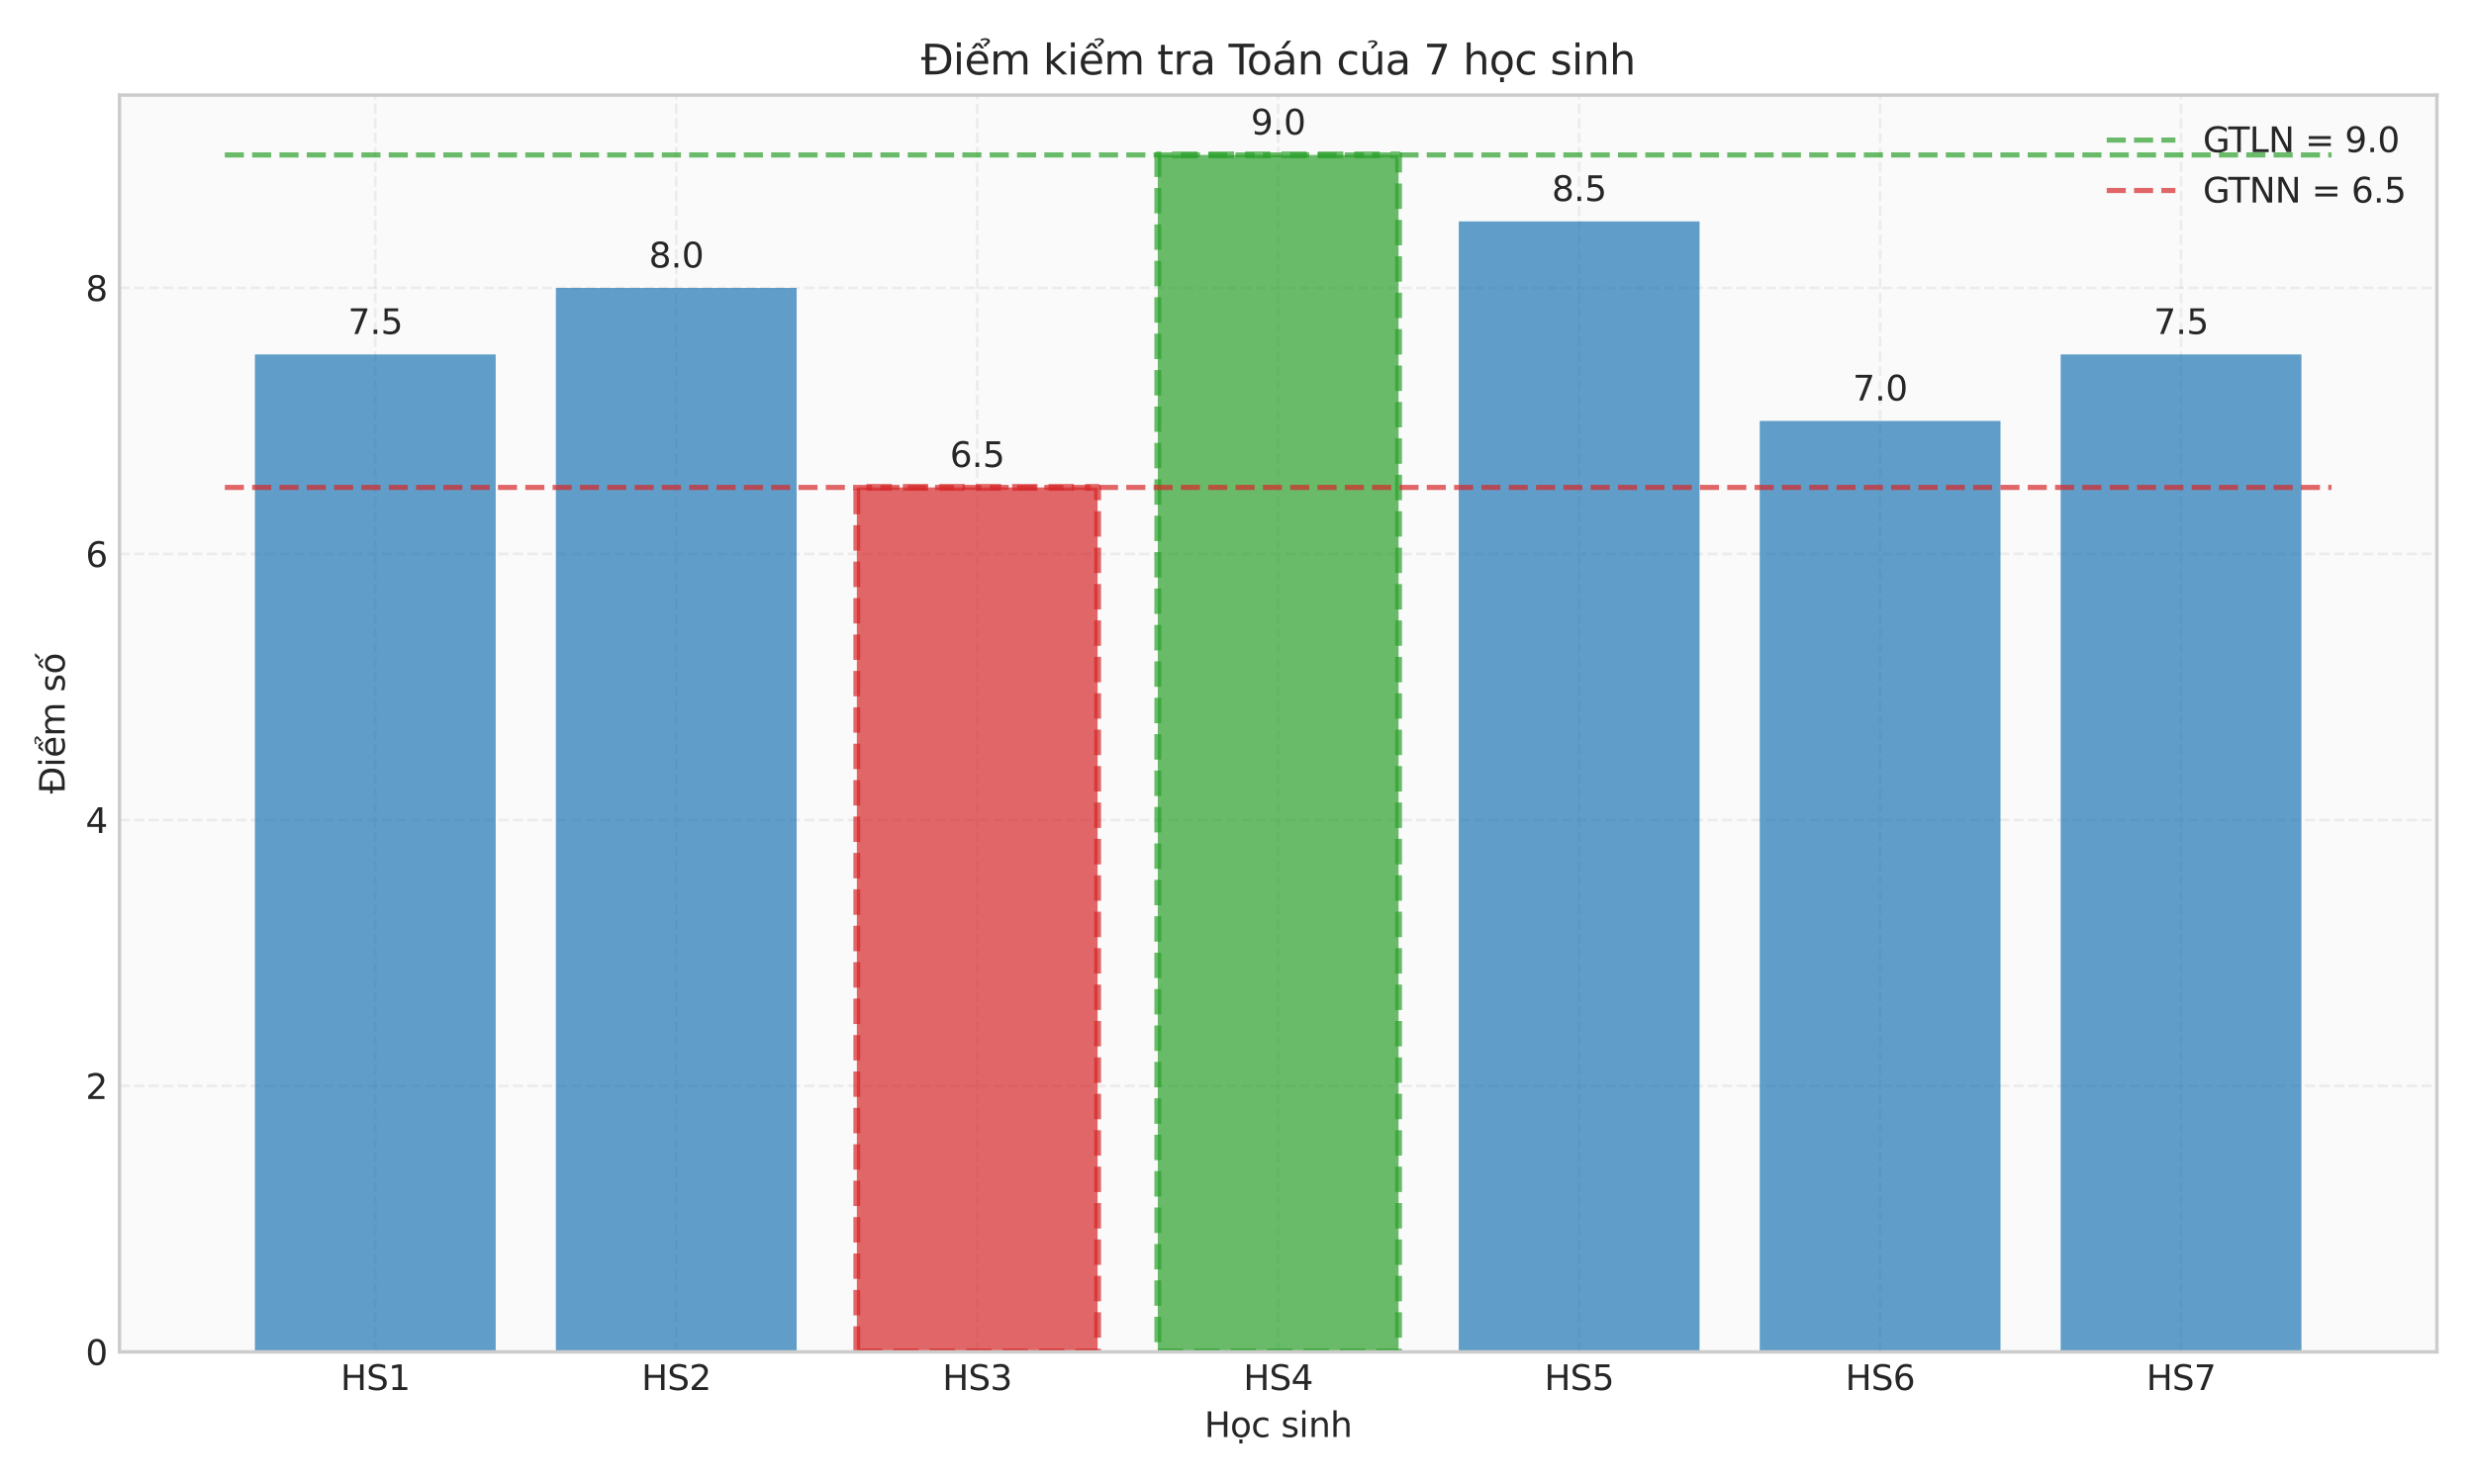 <?xml version="1.0" encoding="utf-8" standalone="no"?>
<!DOCTYPE svg PUBLIC "-//W3C//DTD SVG 1.1//EN"
  "http://www.w3.org/Graphics/SVG/1.1/DTD/svg11.dtd">
<svg xmlns:xlink="http://www.w3.org/1999/xlink" width="720pt" height="432pt" viewBox="0 0 720 432" xmlns="http://www.w3.org/2000/svg" version="1.1">
 <defs>
  <style type="text/css">*{stroke-linejoin: round; stroke-linecap: butt}</style>
 </defs>
 <g id="figure_1">
  <g id="patch_1">
   <path d="M 0 432 
L 720 432 
L 720 0 
L 0 0 
z
" style="fill: #ffffff"/>
  </g>
  <g id="axes_1">
   <g id="patch_2">
    <path d="M 34.77 393.54 
L 709.2 393.54 
L 709.2 27.679 
L 34.77 27.679 
z
" style="fill: #fafafa"/>
   </g>
   <g id="matplotlib.axis_1">
    <g id="xtick_1">
     <g id="line2d_1">
      <path d="M 109.22 393.54 
L 109.22 27.679 
" clip-path="url(#p12fd805d91)" style="fill: none; stroke-dasharray: 2.96,1.28; stroke-dashoffset: 0; stroke: #cccccc; stroke-opacity: 0.3; stroke-width: 0.8"/>
     </g>
     <g id="line2d_2"/>
     <g id="text_1">
      <!-- HS1 -->
      <g style="fill: #262626" transform="translate(99.104 404.638) scale(0.1 -0.1)">
       <defs>
        <path id="DejaVuSans-48" d="M 628 4666 
L 1259 4666 
L 1259 2753 
L 3553 2753 
L 3553 4666 
L 4184 4666 
L 4184 0 
L 3553 0 
L 3553 2222 
L 1259 2222 
L 1259 0 
L 628 0 
L 628 4666 
z
" transform="scale(0.016)"/>
        <path id="DejaVuSans-53" d="M 3425 4513 
L 3425 3897 
Q 3066 4069 2747 4153 
Q 2428 4238 2131 4238 
Q 1616 4238 1336 4038 
Q 1056 3838 1056 3469 
Q 1056 3159 1242 3001 
Q 1428 2844 1947 2747 
L 2328 2669 
Q 3034 2534 3370 2195 
Q 3706 1856 3706 1288 
Q 3706 609 3251 259 
Q 2797 -91 1919 -91 
Q 1588 -91 1214 -16 
Q 841 59 441 206 
L 441 856 
Q 825 641 1194 531 
Q 1563 422 1919 422 
Q 2459 422 2753 634 
Q 3047 847 3047 1241 
Q 3047 1584 2836 1778 
Q 2625 1972 2144 2069 
L 1759 2144 
Q 1053 2284 737 2584 
Q 422 2884 422 3419 
Q 422 4038 858 4394 
Q 1294 4750 2059 4750 
Q 2388 4750 2728 4690 
Q 3069 4631 3425 4513 
z
" transform="scale(0.016)"/>
        <path id="DejaVuSans-31" d="M 794 531 
L 1825 531 
L 1825 4091 
L 703 3866 
L 703 4441 
L 1819 4666 
L 2450 4666 
L 2450 531 
L 3481 531 
L 3481 0 
L 794 0 
L 794 531 
z
" transform="scale(0.016)"/>
       </defs>
       <use xlink:href="#DejaVuSans-48"/>
       <use xlink:href="#DejaVuSans-53" transform="translate(75.195 0)"/>
       <use xlink:href="#DejaVuSans-31" transform="translate(138.672 0)"/>
      </g>
     </g>
    </g>
    <g id="xtick_2">
     <g id="line2d_3">
      <path d="M 196.808 393.54 
L 196.808 27.679 
" clip-path="url(#p12fd805d91)" style="fill: none; stroke-dasharray: 2.96,1.28; stroke-dashoffset: 0; stroke: #cccccc; stroke-opacity: 0.3; stroke-width: 0.8"/>
     </g>
     <g id="line2d_4"/>
     <g id="text_2">
      <!-- HS2 -->
      <g style="fill: #262626" transform="translate(186.693 404.638) scale(0.1 -0.1)">
       <defs>
        <path id="DejaVuSans-32" d="M 1228 531 
L 3431 531 
L 3431 0 
L 469 0 
L 469 531 
Q 828 903 1448 1529 
Q 2069 2156 2228 2338 
Q 2531 2678 2651 2914 
Q 2772 3150 2772 3378 
Q 2772 3750 2511 3984 
Q 2250 4219 1831 4219 
Q 1534 4219 1204 4116 
Q 875 4013 500 3803 
L 500 4441 
Q 881 4594 1212 4672 
Q 1544 4750 1819 4750 
Q 2544 4750 2975 4387 
Q 3406 4025 3406 3419 
Q 3406 3131 3298 2873 
Q 3191 2616 2906 2266 
Q 2828 2175 2409 1742 
Q 1991 1309 1228 531 
z
" transform="scale(0.016)"/>
       </defs>
       <use xlink:href="#DejaVuSans-48"/>
       <use xlink:href="#DejaVuSans-53" transform="translate(75.195 0)"/>
       <use xlink:href="#DejaVuSans-32" transform="translate(138.672 0)"/>
      </g>
     </g>
    </g>
    <g id="xtick_3">
     <g id="line2d_5">
      <path d="M 284.397 393.54 
L 284.397 27.679 
" clip-path="url(#p12fd805d91)" style="fill: none; stroke-dasharray: 2.96,1.28; stroke-dashoffset: 0; stroke: #cccccc; stroke-opacity: 0.3; stroke-width: 0.8"/>
     </g>
     <g id="line2d_6"/>
     <g id="text_3">
      <!-- HS3 -->
      <g style="fill: #262626" transform="translate(274.281 404.638) scale(0.1 -0.1)">
       <defs>
        <path id="DejaVuSans-33" d="M 2597 2516 
Q 3050 2419 3304 2112 
Q 3559 1806 3559 1356 
Q 3559 666 3084 287 
Q 2609 -91 1734 -91 
Q 1441 -91 1130 -33 
Q 819 25 488 141 
L 488 750 
Q 750 597 1062 519 
Q 1375 441 1716 441 
Q 2309 441 2620 675 
Q 2931 909 2931 1356 
Q 2931 1769 2642 2001 
Q 2353 2234 1838 2234 
L 1294 2234 
L 1294 2753 
L 1863 2753 
Q 2328 2753 2575 2939 
Q 2822 3125 2822 3475 
Q 2822 3834 2567 4026 
Q 2313 4219 1838 4219 
Q 1578 4219 1281 4162 
Q 984 4106 628 3988 
L 628 4550 
Q 988 4650 1302 4700 
Q 1616 4750 1894 4750 
Q 2613 4750 3031 4423 
Q 3450 4097 3450 3541 
Q 3450 3153 3228 2886 
Q 3006 2619 2597 2516 
z
" transform="scale(0.016)"/>
       </defs>
       <use xlink:href="#DejaVuSans-48"/>
       <use xlink:href="#DejaVuSans-53" transform="translate(75.195 0)"/>
       <use xlink:href="#DejaVuSans-33" transform="translate(138.672 0)"/>
      </g>
     </g>
    </g>
    <g id="xtick_4">
     <g id="line2d_7">
      <path d="M 371.985 393.54 
L 371.985 27.679 
" clip-path="url(#p12fd805d91)" style="fill: none; stroke-dasharray: 2.96,1.28; stroke-dashoffset: 0; stroke: #cccccc; stroke-opacity: 0.3; stroke-width: 0.8"/>
     </g>
     <g id="line2d_8"/>
     <g id="text_4">
      <!-- HS4 -->
      <g style="fill: #262626" transform="translate(361.869 404.638) scale(0.1 -0.1)">
       <defs>
        <path id="DejaVuSans-34" d="M 2419 4116 
L 825 1625 
L 2419 1625 
L 2419 4116 
z
M 2253 4666 
L 3047 4666 
L 3047 1625 
L 3713 1625 
L 3713 1100 
L 3047 1100 
L 3047 0 
L 2419 0 
L 2419 1100 
L 313 1100 
L 313 1709 
L 2253 4666 
z
" transform="scale(0.016)"/>
       </defs>
       <use xlink:href="#DejaVuSans-48"/>
       <use xlink:href="#DejaVuSans-53" transform="translate(75.195 0)"/>
       <use xlink:href="#DejaVuSans-34" transform="translate(138.672 0)"/>
      </g>
     </g>
    </g>
    <g id="xtick_5">
     <g id="line2d_9">
      <path d="M 459.573 393.54 
L 459.573 27.679 
" clip-path="url(#p12fd805d91)" style="fill: none; stroke-dasharray: 2.96,1.28; stroke-dashoffset: 0; stroke: #cccccc; stroke-opacity: 0.3; stroke-width: 0.8"/>
     </g>
     <g id="line2d_10"/>
     <g id="text_5">
      <!-- HS5 -->
      <g style="fill: #262626" transform="translate(449.458 404.638) scale(0.1 -0.1)">
       <defs>
        <path id="DejaVuSans-35" d="M 691 4666 
L 3169 4666 
L 3169 4134 
L 1269 4134 
L 1269 2991 
Q 1406 3038 1543 3061 
Q 1681 3084 1819 3084 
Q 2600 3084 3056 2656 
Q 3513 2228 3513 1497 
Q 3513 744 3044 326 
Q 2575 -91 1722 -91 
Q 1428 -91 1123 -41 
Q 819 9 494 109 
L 494 744 
Q 775 591 1075 516 
Q 1375 441 1709 441 
Q 2250 441 2565 725 
Q 2881 1009 2881 1497 
Q 2881 1984 2565 2268 
Q 2250 2553 1709 2553 
Q 1456 2553 1204 2497 
Q 953 2441 691 2322 
L 691 4666 
z
" transform="scale(0.016)"/>
       </defs>
       <use xlink:href="#DejaVuSans-48"/>
       <use xlink:href="#DejaVuSans-53" transform="translate(75.195 0)"/>
       <use xlink:href="#DejaVuSans-35" transform="translate(138.672 0)"/>
      </g>
     </g>
    </g>
    <g id="xtick_6">
     <g id="line2d_11">
      <path d="M 547.162 393.54 
L 547.162 27.679 
" clip-path="url(#p12fd805d91)" style="fill: none; stroke-dasharray: 2.96,1.28; stroke-dashoffset: 0; stroke: #cccccc; stroke-opacity: 0.3; stroke-width: 0.8"/>
     </g>
     <g id="line2d_12"/>
     <g id="text_6">
      <!-- HS6 -->
      <g style="fill: #262626" transform="translate(537.046 404.638) scale(0.1 -0.1)">
       <defs>
        <path id="DejaVuSans-36" d="M 2113 2584 
Q 1688 2584 1439 2293 
Q 1191 2003 1191 1497 
Q 1191 994 1439 701 
Q 1688 409 2113 409 
Q 2538 409 2786 701 
Q 3034 994 3034 1497 
Q 3034 2003 2786 2293 
Q 2538 2584 2113 2584 
z
M 3366 4563 
L 3366 3988 
Q 3128 4100 2886 4159 
Q 2644 4219 2406 4219 
Q 1781 4219 1451 3797 
Q 1122 3375 1075 2522 
Q 1259 2794 1537 2939 
Q 1816 3084 2150 3084 
Q 2853 3084 3261 2657 
Q 3669 2231 3669 1497 
Q 3669 778 3244 343 
Q 2819 -91 2113 -91 
Q 1303 -91 875 529 
Q 447 1150 447 2328 
Q 447 3434 972 4092 
Q 1497 4750 2381 4750 
Q 2619 4750 2861 4703 
Q 3103 4656 3366 4563 
z
" transform="scale(0.016)"/>
       </defs>
       <use xlink:href="#DejaVuSans-48"/>
       <use xlink:href="#DejaVuSans-53" transform="translate(75.195 0)"/>
       <use xlink:href="#DejaVuSans-36" transform="translate(138.672 0)"/>
      </g>
     </g>
    </g>
    <g id="xtick_7">
     <g id="line2d_13">
      <path d="M 634.75 393.54 
L 634.75 27.679 
" clip-path="url(#p12fd805d91)" style="fill: none; stroke-dasharray: 2.96,1.28; stroke-dashoffset: 0; stroke: #cccccc; stroke-opacity: 0.3; stroke-width: 0.8"/>
     </g>
     <g id="line2d_14"/>
     <g id="text_7">
      <!-- HS7 -->
      <g style="fill: #262626" transform="translate(624.634 404.638) scale(0.1 -0.1)">
       <defs>
        <path id="DejaVuSans-37" d="M 525 4666 
L 3525 4666 
L 3525 4397 
L 1831 0 
L 1172 0 
L 2766 4134 
L 525 4134 
L 525 4666 
z
" transform="scale(0.016)"/>
       </defs>
       <use xlink:href="#DejaVuSans-48"/>
       <use xlink:href="#DejaVuSans-53" transform="translate(75.195 0)"/>
       <use xlink:href="#DejaVuSans-37" transform="translate(138.672 0)"/>
      </g>
     </g>
    </g>
    <g id="text_8">
     <!-- Học sinh -->
     <g style="fill: #262626" transform="translate(350.496 418.317) scale(0.1 -0.1)">
      <defs>
       <path id="DejaVuSans-1ecd" d="M 1959 3097 
Q 1497 3097 1228 2736 
Q 959 2375 959 1747 
Q 959 1119 1226 758 
Q 1494 397 1959 397 
Q 2419 397 2687 759 
Q 2956 1122 2956 1747 
Q 2956 2369 2687 2733 
Q 2419 3097 1959 3097 
z
M 1959 3584 
Q 2709 3584 3137 3096 
Q 3566 2609 3566 1747 
Q 3566 888 3137 398 
Q 2709 -91 1959 -91 
Q 1206 -91 779 398 
Q 353 888 353 1747 
Q 353 2609 779 3096 
Q 1206 3584 1959 3584 
z
M 1666 -441 
L 2241 -441 
L 2241 -1172 
L 1666 -1172 
L 1666 -441 
z
" transform="scale(0.016)"/>
       <path id="DejaVuSans-63" d="M 3122 3366 
L 3122 2828 
Q 2878 2963 2633 3030 
Q 2388 3097 2138 3097 
Q 1578 3097 1268 2742 
Q 959 2388 959 1747 
Q 959 1106 1268 751 
Q 1578 397 2138 397 
Q 2388 397 2633 464 
Q 2878 531 3122 666 
L 3122 134 
Q 2881 22 2623 -34 
Q 2366 -91 2075 -91 
Q 1284 -91 818 406 
Q 353 903 353 1747 
Q 353 2603 823 3093 
Q 1294 3584 2113 3584 
Q 2378 3584 2631 3529 
Q 2884 3475 3122 3366 
z
" transform="scale(0.016)"/>
       <path id="DejaVuSans-20" transform="scale(0.016)"/>
       <path id="DejaVuSans-73" d="M 2834 3397 
L 2834 2853 
Q 2591 2978 2328 3040 
Q 2066 3103 1784 3103 
Q 1356 3103 1142 2972 
Q 928 2841 928 2578 
Q 928 2378 1081 2264 
Q 1234 2150 1697 2047 
L 1894 2003 
Q 2506 1872 2764 1633 
Q 3022 1394 3022 966 
Q 3022 478 2636 193 
Q 2250 -91 1575 -91 
Q 1294 -91 989 -36 
Q 684 19 347 128 
L 347 722 
Q 666 556 975 473 
Q 1284 391 1588 391 
Q 1994 391 2212 530 
Q 2431 669 2431 922 
Q 2431 1156 2273 1281 
Q 2116 1406 1581 1522 
L 1381 1569 
Q 847 1681 609 1914 
Q 372 2147 372 2553 
Q 372 3047 722 3315 
Q 1072 3584 1716 3584 
Q 2034 3584 2315 3537 
Q 2597 3491 2834 3397 
z
" transform="scale(0.016)"/>
       <path id="DejaVuSans-69" d="M 603 3500 
L 1178 3500 
L 1178 0 
L 603 0 
L 603 3500 
z
M 603 4863 
L 1178 4863 
L 1178 4134 
L 603 4134 
L 603 4863 
z
" transform="scale(0.016)"/>
       <path id="DejaVuSans-6e" d="M 3513 2113 
L 3513 0 
L 2938 0 
L 2938 2094 
Q 2938 2591 2744 2837 
Q 2550 3084 2163 3084 
Q 1697 3084 1428 2787 
Q 1159 2491 1159 1978 
L 1159 0 
L 581 0 
L 581 3500 
L 1159 3500 
L 1159 2956 
Q 1366 3272 1645 3428 
Q 1925 3584 2291 3584 
Q 2894 3584 3203 3211 
Q 3513 2838 3513 2113 
z
" transform="scale(0.016)"/>
       <path id="DejaVuSans-68" d="M 3513 2113 
L 3513 0 
L 2938 0 
L 2938 2094 
Q 2938 2591 2744 2837 
Q 2550 3084 2163 3084 
Q 1697 3084 1428 2787 
Q 1159 2491 1159 1978 
L 1159 0 
L 581 0 
L 581 4863 
L 1159 4863 
L 1159 2956 
Q 1366 3272 1645 3428 
Q 1925 3584 2291 3584 
Q 2894 3584 3203 3211 
Q 3513 2838 3513 2113 
z
" transform="scale(0.016)"/>
      </defs>
      <use xlink:href="#DejaVuSans-48"/>
      <use xlink:href="#DejaVuSans-1ecd" transform="translate(75.195 0)"/>
      <use xlink:href="#DejaVuSans-63" transform="translate(136.377 0)"/>
      <use xlink:href="#DejaVuSans-20" transform="translate(191.357 0)"/>
      <use xlink:href="#DejaVuSans-73" transform="translate(223.145 0)"/>
      <use xlink:href="#DejaVuSans-69" transform="translate(275.244 0)"/>
      <use xlink:href="#DejaVuSans-6e" transform="translate(303.027 0)"/>
      <use xlink:href="#DejaVuSans-68" transform="translate(366.406 0)"/>
     </g>
    </g>
   </g>
   <g id="matplotlib.axis_2">
    <g id="ytick_1">
     <g id="line2d_15">
      <path d="M 34.77 393.54 
L 709.2 393.54 
" clip-path="url(#p12fd805d91)" style="fill: none; stroke-dasharray: 2.96,1.28; stroke-dashoffset: 0; stroke: #cccccc; stroke-opacity: 0.3; stroke-width: 0.8"/>
     </g>
     <g id="line2d_16"/>
     <g id="text_9">
      <!-- 0 -->
      <g style="fill: #262626" transform="translate(24.907 397.339) scale(0.1 -0.1)">
       <defs>
        <path id="DejaVuSans-30" d="M 2034 4250 
Q 1547 4250 1301 3770 
Q 1056 3291 1056 2328 
Q 1056 1369 1301 889 
Q 1547 409 2034 409 
Q 2525 409 2770 889 
Q 3016 1369 3016 2328 
Q 3016 3291 2770 3770 
Q 2525 4250 2034 4250 
z
M 2034 4750 
Q 2819 4750 3233 4129 
Q 3647 3509 3647 2328 
Q 3647 1150 3233 529 
Q 2819 -91 2034 -91 
Q 1250 -91 836 529 
Q 422 1150 422 2328 
Q 422 3509 836 4129 
Q 1250 4750 2034 4750 
z
" transform="scale(0.016)"/>
       </defs>
       <use xlink:href="#DejaVuSans-30"/>
      </g>
     </g>
    </g>
    <g id="ytick_2">
     <g id="line2d_17">
      <path d="M 34.77 316.109 
L 709.2 316.109 
" clip-path="url(#p12fd805d91)" style="fill: none; stroke-dasharray: 2.96,1.28; stroke-dashoffset: 0; stroke: #cccccc; stroke-opacity: 0.3; stroke-width: 0.8"/>
     </g>
     <g id="line2d_18"/>
     <g id="text_10">
      <!-- 2 -->
      <g style="fill: #262626" transform="translate(24.907 319.908) scale(0.1 -0.1)">
       <use xlink:href="#DejaVuSans-32"/>
      </g>
     </g>
    </g>
    <g id="ytick_3">
     <g id="line2d_19">
      <path d="M 34.77 238.678 
L 709.2 238.678 
" clip-path="url(#p12fd805d91)" style="fill: none; stroke-dasharray: 2.96,1.28; stroke-dashoffset: 0; stroke: #cccccc; stroke-opacity: 0.3; stroke-width: 0.8"/>
     </g>
     <g id="line2d_20"/>
     <g id="text_11">
      <!-- 4 -->
      <g style="fill: #262626" transform="translate(24.907 242.477) scale(0.1 -0.1)">
       <use xlink:href="#DejaVuSans-34"/>
      </g>
     </g>
    </g>
    <g id="ytick_4">
     <g id="line2d_21">
      <path d="M 34.77 161.247 
L 709.2 161.247 
" clip-path="url(#p12fd805d91)" style="fill: none; stroke-dasharray: 2.96,1.28; stroke-dashoffset: 0; stroke: #cccccc; stroke-opacity: 0.3; stroke-width: 0.8"/>
     </g>
     <g id="line2d_22"/>
     <g id="text_12">
      <!-- 6 -->
      <g style="fill: #262626" transform="translate(24.907 165.046) scale(0.1 -0.1)">
       <use xlink:href="#DejaVuSans-36"/>
      </g>
     </g>
    </g>
    <g id="ytick_5">
     <g id="line2d_23">
      <path d="M 34.77 83.816 
L 709.2 83.816 
" clip-path="url(#p12fd805d91)" style="fill: none; stroke-dasharray: 2.96,1.28; stroke-dashoffset: 0; stroke: #cccccc; stroke-opacity: 0.3; stroke-width: 0.8"/>
     </g>
     <g id="line2d_24"/>
     <g id="text_13">
      <!-- 8 -->
      <g style="fill: #262626" transform="translate(24.907 87.615) scale(0.1 -0.1)">
       <defs>
        <path id="DejaVuSans-38" d="M 2034 2216 
Q 1584 2216 1326 1975 
Q 1069 1734 1069 1313 
Q 1069 891 1326 650 
Q 1584 409 2034 409 
Q 2484 409 2743 651 
Q 3003 894 3003 1313 
Q 3003 1734 2745 1975 
Q 2488 2216 2034 2216 
z
M 1403 2484 
Q 997 2584 770 2862 
Q 544 3141 544 3541 
Q 544 4100 942 4425 
Q 1341 4750 2034 4750 
Q 2731 4750 3128 4425 
Q 3525 4100 3525 3541 
Q 3525 3141 3298 2862 
Q 3072 2584 2669 2484 
Q 3125 2378 3379 2068 
Q 3634 1759 3634 1313 
Q 3634 634 3220 271 
Q 2806 -91 2034 -91 
Q 1263 -91 848 271 
Q 434 634 434 1313 
Q 434 1759 690 2068 
Q 947 2378 1403 2484 
z
M 1172 3481 
Q 1172 3119 1398 2916 
Q 1625 2713 2034 2713 
Q 2441 2713 2670 2916 
Q 2900 3119 2900 3481 
Q 2900 3844 2670 4047 
Q 2441 4250 2034 4250 
Q 1625 4250 1398 4047 
Q 1172 3844 1172 3481 
z
" transform="scale(0.016)"/>
       </defs>
       <use xlink:href="#DejaVuSans-38"/>
      </g>
     </g>
    </g>
    <g id="text_14">
     <!-- Điểm số -->
     <g style="fill: #262626" transform="translate(18.828 231.073) rotate(-90) scale(0.1 -0.1)">
      <defs>
       <path id="DejaVuSans-110" d="M 659 4666 
L 1959 4666 
Q 3313 4666 3947 4102 
Q 4581 3538 4581 2338 
Q 4581 1131 3945 565 
Q 3309 0 1959 0 
L 659 0 
L 659 2188 
L 31 2188 
L 31 2638 
L 659 2638 
L 659 4666 
z
M 1294 4147 
L 1294 2638 
L 2344 2638 
L 2344 2188 
L 1294 2188 
L 1294 519 
L 2053 519 
Q 3019 519 3467 956 
Q 3916 1394 3916 2338 
Q 3916 3275 3467 3711 
Q 3019 4147 2053 4147 
L 1294 4147 
z
" transform="scale(0.016)"/>
       <path id="DejaVuSans-1ec3" d="M 3597 1894 
L 3597 1613 
L 953 1613 
Q 991 1019 1311 708 
Q 1631 397 2203 397 
Q 2534 397 2845 478 
Q 3156 559 3463 722 
L 3463 178 
Q 3153 47 2828 -22 
Q 2503 -91 2169 -91 
Q 1331 -91 842 396 
Q 353 884 353 1716 
Q 353 2575 817 3079 
Q 1281 3584 2069 3584 
Q 2775 3584 3186 3129 
Q 3597 2675 3597 1894 
z
M 3022 2063 
Q 3016 2534 2758 2815 
Q 2500 3097 2075 3097 
Q 1594 3097 1305 2825 
Q 1016 2553 972 2059 
L 3022 2063 
z
M 2468 5345 
Q 2818 5504 3146 5504 
Q 3471 5504 3669 5371 
Q 3868 5239 3868 5029 
Q 3868 4839 3593 4636 
L 3455 4536 
Q 3346 4454 3334 4426 
Q 3312 4376 3312 4276 
L 2940 4276 
L 2940 4314 
Q 2940 4439 2987 4523 
Q 3034 4608 3193 4723 
L 3334 4829 
Q 3477 4936 3477 5061 
Q 3477 5126 3380 5182 
Q 3284 5239 3062 5239 
Q 2780 5239 2468 5076 
L 2468 5345 
z
M 1738 4775 
L 2326 4775 
L 2985 3944 
L 2551 3944 
L 2032 4500 
L 1513 3944 
L 1079 3944 
L 1738 4775 
z
" transform="scale(0.016)"/>
       <path id="DejaVuSans-6d" d="M 3328 2828 
Q 3544 3216 3844 3400 
Q 4144 3584 4550 3584 
Q 5097 3584 5394 3201 
Q 5691 2819 5691 2113 
L 5691 0 
L 5113 0 
L 5113 2094 
Q 5113 2597 4934 2840 
Q 4756 3084 4391 3084 
Q 3944 3084 3684 2787 
Q 3425 2491 3425 1978 
L 3425 0 
L 2847 0 
L 2847 2094 
Q 2847 2600 2669 2842 
Q 2491 3084 2119 3084 
Q 1678 3084 1418 2786 
Q 1159 2488 1159 1978 
L 1159 0 
L 581 0 
L 581 3500 
L 1159 3500 
L 1159 2956 
Q 1356 3278 1631 3431 
Q 1906 3584 2284 3584 
Q 2666 3584 2933 3390 
Q 3200 3197 3328 2828 
z
" transform="scale(0.016)"/>
       <path id="DejaVuSans-1ed1" d="M 1658 4775 
L 2246 4775 
L 2905 3944 
L 2471 3944 
L 1952 4500 
L 1433 3944 
L 999 3944 
L 1658 4775 
z
M 3268 5409 
L 3846 5409 
L 3134 4584 
L 2655 4584 
L 3268 5409 
z
M 1959 3097 
Q 1497 3097 1228 2736 
Q 959 2375 959 1747 
Q 959 1119 1226 758 
Q 1494 397 1959 397 
Q 2419 397 2687 759 
Q 2956 1122 2956 1747 
Q 2956 2369 2687 2733 
Q 2419 3097 1959 3097 
z
M 1959 3584 
Q 2709 3584 3137 3096 
Q 3566 2609 3566 1747 
Q 3566 888 3137 398 
Q 2709 -91 1959 -91 
Q 1206 -91 779 398 
Q 353 888 353 1747 
Q 353 2609 779 3096 
Q 1206 3584 1959 3584 
z
" transform="scale(0.016)"/>
      </defs>
      <use xlink:href="#DejaVuSans-110"/>
      <use xlink:href="#DejaVuSans-69" transform="translate(77.49 0)"/>
      <use xlink:href="#DejaVuSans-1ec3" transform="translate(105.273 0)"/>
      <use xlink:href="#DejaVuSans-6d" transform="translate(166.797 0)"/>
      <use xlink:href="#DejaVuSans-20" transform="translate(264.209 0)"/>
      <use xlink:href="#DejaVuSans-73" transform="translate(295.996 0)"/>
      <use xlink:href="#DejaVuSans-1ed1" transform="translate(348.096 0)"/>
     </g>
    </g>
   </g>
   <g id="patch_3">
    <path d="M 74.185 393.54 
L 144.255 393.54 
L 144.255 103.174 
L 74.185 103.174 
z
" clip-path="url(#p12fd805d91)" style="fill: #1f77b4; opacity: 0.7"/>
   </g>
   <g id="patch_4">
    <path d="M 161.773 393.54 
L 231.844 393.54 
L 231.844 83.816 
L 161.773 83.816 
z
" clip-path="url(#p12fd805d91)" style="fill: #1f77b4; opacity: 0.7"/>
   </g>
   <g id="patch_5">
    <path d="M 249.361 393.54 
L 319.432 393.54 
L 319.432 141.889 
L 249.361 141.889 
z
" clip-path="url(#p12fd805d91)" style="fill: #d62728; opacity: 0.7"/>
   </g>
   <g id="patch_6">
    <path d="M 336.95 393.54 
L 407.02 393.54 
L 407.02 45.101 
L 336.95 45.101 
z
" clip-path="url(#p12fd805d91)" style="fill: #2ca02c; opacity: 0.7"/>
   </g>
   <g id="patch_7">
    <path d="M 424.538 393.54 
L 494.609 393.54 
L 494.609 64.458 
L 424.538 64.458 
z
" clip-path="url(#p12fd805d91)" style="fill: #1f77b4; opacity: 0.7"/>
   </g>
   <g id="patch_8">
    <path d="M 512.126 393.54 
L 582.197 393.54 
L 582.197 122.532 
L 512.126 122.532 
z
" clip-path="url(#p12fd805d91)" style="fill: #1f77b4; opacity: 0.7"/>
   </g>
   <g id="patch_9">
    <path d="M 599.715 393.54 
L 669.785 393.54 
L 669.785 103.174 
L 599.715 103.174 
z
" clip-path="url(#p12fd805d91)" style="fill: #1f77b4; opacity: 0.7"/>
   </g>
   <g id="patch_10">
    <path d="M 336.95 393.54 
L 407.02 393.54 
L 407.02 45.101 
L 336.95 45.101 
L 336.95 393.54 
z
" clip-path="url(#p12fd805d91)" style="fill: none; opacity: 0.7; stroke-dasharray: 7.4,3.2; stroke-dashoffset: 0; stroke: #2ca02c; stroke-width: 2; stroke-linejoin: miter"/>
   </g>
   <g id="patch_11">
    <path d="M 249.361 393.54 
L 319.432 393.54 
L 319.432 141.889 
L 249.361 141.889 
L 249.361 393.54 
z
" clip-path="url(#p12fd805d91)" style="fill: none; opacity: 0.7; stroke-dasharray: 7.4,3.2; stroke-dashoffset: 0; stroke: #d62728; stroke-width: 2; stroke-linejoin: miter"/>
   </g>
   <g id="LineCollection_1">
    <path d="M 65.426 45.101 
L 678.544 45.101 
" clip-path="url(#p12fd805d91)" style="fill: none; stroke-dasharray: 5.55,2.4; stroke-dashoffset: 0; stroke: #2ca02c; stroke-opacity: 0.7; stroke-width: 1.5"/>
   </g>
   <g id="LineCollection_2">
    <path d="M 65.426 141.889 
L 678.544 141.889 
" clip-path="url(#p12fd805d91)" style="fill: none; stroke-dasharray: 5.55,2.4; stroke-dashoffset: 0; stroke: #d62728; stroke-opacity: 0.7; stroke-width: 1.5"/>
   </g>
   <g id="patch_12">
    <path d="M 34.77 393.54 
L 34.77 27.679 
" style="fill: none; stroke: #cccccc; stroke-linejoin: miter; stroke-linecap: square"/>
   </g>
   <g id="patch_13">
    <path d="M 709.2 393.54 
L 709.2 27.679 
" style="fill: none; stroke: #cccccc; stroke-linejoin: miter; stroke-linecap: square"/>
   </g>
   <g id="patch_14">
    <path d="M 34.77 393.54 
L 709.2 393.54 
" style="fill: none; stroke: #cccccc; stroke-linejoin: miter; stroke-linecap: square"/>
   </g>
   <g id="patch_15">
    <path d="M 34.77 27.679 
L 709.2 27.679 
" style="fill: none; stroke: #cccccc; stroke-linejoin: miter; stroke-linecap: square"/>
   </g>
   <g id="text_15">
    <!-- 7.5 -->
    <g style="fill: #262626" transform="translate(101.269 97.223) scale(0.1 -0.1)">
     <defs>
      <path id="DejaVuSans-2e" d="M 684 794 
L 1344 794 
L 1344 0 
L 684 0 
L 684 794 
z
" transform="scale(0.016)"/>
     </defs>
     <use xlink:href="#DejaVuSans-37"/>
     <use xlink:href="#DejaVuSans-2e" transform="translate(63.623 0)"/>
     <use xlink:href="#DejaVuSans-35" transform="translate(95.41 0)"/>
    </g>
   </g>
   <g id="text_16">
    <!-- 8.0 -->
    <g style="fill: #262626" transform="translate(188.857 77.865) scale(0.1 -0.1)">
     <use xlink:href="#DejaVuSans-38"/>
     <use xlink:href="#DejaVuSans-2e" transform="translate(63.623 0)"/>
     <use xlink:href="#DejaVuSans-30" transform="translate(95.41 0)"/>
    </g>
   </g>
   <g id="text_17">
    <!-- 6.5 -->
    <g style="fill: #262626" transform="translate(276.445 135.938) scale(0.1 -0.1)">
     <use xlink:href="#DejaVuSans-36"/>
     <use xlink:href="#DejaVuSans-2e" transform="translate(63.623 0)"/>
     <use xlink:href="#DejaVuSans-35" transform="translate(95.41 0)"/>
    </g>
   </g>
   <g id="text_18">
    <!-- 9.0 -->
    <g style="fill: #262626" transform="translate(364.033 39.149) scale(0.1 -0.1)">
     <defs>
      <path id="DejaVuSans-39" d="M 703 97 
L 703 672 
Q 941 559 1184 500 
Q 1428 441 1663 441 
Q 2288 441 2617 861 
Q 2947 1281 2994 2138 
Q 2813 1869 2534 1725 
Q 2256 1581 1919 1581 
Q 1219 1581 811 2004 
Q 403 2428 403 3163 
Q 403 3881 828 4315 
Q 1253 4750 1959 4750 
Q 2769 4750 3195 4129 
Q 3622 3509 3622 2328 
Q 3622 1225 3098 567 
Q 2575 -91 1691 -91 
Q 1453 -91 1209 -44 
Q 966 3 703 97 
z
M 1959 2075 
Q 2384 2075 2632 2365 
Q 2881 2656 2881 3163 
Q 2881 3666 2632 3958 
Q 2384 4250 1959 4250 
Q 1534 4250 1286 3958 
Q 1038 3666 1038 3163 
Q 1038 2656 1286 2365 
Q 1534 2075 1959 2075 
z
" transform="scale(0.016)"/>
     </defs>
     <use xlink:href="#DejaVuSans-39"/>
     <use xlink:href="#DejaVuSans-2e" transform="translate(63.623 0)"/>
     <use xlink:href="#DejaVuSans-30" transform="translate(95.41 0)"/>
    </g>
   </g>
   <g id="text_19">
    <!-- 8.5 -->
    <g style="fill: #262626" transform="translate(451.622 58.507) scale(0.1 -0.1)">
     <use xlink:href="#DejaVuSans-38"/>
     <use xlink:href="#DejaVuSans-2e" transform="translate(63.623 0)"/>
     <use xlink:href="#DejaVuSans-35" transform="translate(95.41 0)"/>
    </g>
   </g>
   <g id="text_20">
    <!-- 7.0 -->
    <g style="fill: #262626" transform="translate(539.21 116.58) scale(0.1 -0.1)">
     <use xlink:href="#DejaVuSans-37"/>
     <use xlink:href="#DejaVuSans-2e" transform="translate(63.623 0)"/>
     <use xlink:href="#DejaVuSans-30" transform="translate(95.41 0)"/>
    </g>
   </g>
   <g id="text_21">
    <!-- 7.5 -->
    <g style="fill: #262626" transform="translate(626.798 97.223) scale(0.1 -0.1)">
     <use xlink:href="#DejaVuSans-37"/>
     <use xlink:href="#DejaVuSans-2e" transform="translate(63.623 0)"/>
     <use xlink:href="#DejaVuSans-35" transform="translate(95.41 0)"/>
    </g>
   </g>
   <g id="text_22">
    <!-- Điểm kiểm tra Toán của 7 học sinh -->
    <g style="fill: #262626" transform="translate(268.05 21.679) scale(0.12 -0.12)">
     <defs>
      <path id="DejaVuSans-6b" d="M 581 4863 
L 1159 4863 
L 1159 1991 
L 2875 3500 
L 3609 3500 
L 1753 1863 
L 3688 0 
L 2938 0 
L 1159 1709 
L 1159 0 
L 581 0 
L 581 4863 
z
" transform="scale(0.016)"/>
      <path id="DejaVuSans-74" d="M 1172 4494 
L 1172 3500 
L 2356 3500 
L 2356 3053 
L 1172 3053 
L 1172 1153 
Q 1172 725 1289 603 
Q 1406 481 1766 481 
L 2356 481 
L 2356 0 
L 1766 0 
Q 1100 0 847 248 
Q 594 497 594 1153 
L 594 3053 
L 172 3053 
L 172 3500 
L 594 3500 
L 594 4494 
L 1172 4494 
z
" transform="scale(0.016)"/>
      <path id="DejaVuSans-72" d="M 2631 2963 
Q 2534 3019 2420 3045 
Q 2306 3072 2169 3072 
Q 1681 3072 1420 2755 
Q 1159 2438 1159 1844 
L 1159 0 
L 581 0 
L 581 3500 
L 1159 3500 
L 1159 2956 
Q 1341 3275 1631 3429 
Q 1922 3584 2338 3584 
Q 2397 3584 2469 3576 
Q 2541 3569 2628 3553 
L 2631 2963 
z
" transform="scale(0.016)"/>
      <path id="DejaVuSans-61" d="M 2194 1759 
Q 1497 1759 1228 1600 
Q 959 1441 959 1056 
Q 959 750 1161 570 
Q 1363 391 1709 391 
Q 2188 391 2477 730 
Q 2766 1069 2766 1631 
L 2766 1759 
L 2194 1759 
z
M 3341 1997 
L 3341 0 
L 2766 0 
L 2766 531 
Q 2569 213 2275 61 
Q 1981 -91 1556 -91 
Q 1019 -91 701 211 
Q 384 513 384 1019 
Q 384 1609 779 1909 
Q 1175 2209 1959 2209 
L 2766 2209 
L 2766 2266 
Q 2766 2663 2505 2880 
Q 2244 3097 1772 3097 
Q 1472 3097 1187 3025 
Q 903 2953 641 2809 
L 641 3341 
Q 956 3463 1253 3523 
Q 1550 3584 1831 3584 
Q 2591 3584 2966 3190 
Q 3341 2797 3341 1997 
z
" transform="scale(0.016)"/>
      <path id="DejaVuSans-54" d="M -19 4666 
L 3928 4666 
L 3928 4134 
L 2272 4134 
L 2272 0 
L 1638 0 
L 1638 4134 
L -19 4134 
L -19 4666 
z
" transform="scale(0.016)"/>
      <path id="DejaVuSans-6f" d="M 1959 3097 
Q 1497 3097 1228 2736 
Q 959 2375 959 1747 
Q 959 1119 1226 758 
Q 1494 397 1959 397 
Q 2419 397 2687 759 
Q 2956 1122 2956 1747 
Q 2956 2369 2687 2733 
Q 2419 3097 1959 3097 
z
M 1959 3584 
Q 2709 3584 3137 3096 
Q 3566 2609 3566 1747 
Q 3566 888 3137 398 
Q 2709 -91 1959 -91 
Q 1206 -91 779 398 
Q 353 888 353 1747 
Q 353 2609 779 3096 
Q 1206 3584 1959 3584 
z
" transform="scale(0.016)"/>
      <path id="DejaVuSans-e1" d="M 2194 1759 
Q 1497 1759 1228 1600 
Q 959 1441 959 1056 
Q 959 750 1161 570 
Q 1363 391 1709 391 
Q 2188 391 2477 730 
Q 2766 1069 2766 1631 
L 2766 1759 
L 2194 1759 
z
M 3341 1997 
L 3341 0 
L 2766 0 
L 2766 531 
Q 2569 213 2275 61 
Q 1981 -91 1556 -91 
Q 1019 -91 701 211 
Q 384 513 384 1019 
Q 384 1609 779 1909 
Q 1175 2209 1959 2209 
L 2766 2209 
L 2766 2266 
Q 2766 2663 2505 2880 
Q 2244 3097 1772 3097 
Q 1472 3097 1187 3025 
Q 903 2953 641 2809 
L 641 3341 
Q 956 3463 1253 3523 
Q 1550 3584 1831 3584 
Q 2591 3584 2966 3190 
Q 3341 2797 3341 1997 
z
M 2290 5119 
L 2912 5119 
L 1894 3944 
L 1415 3944 
L 2290 5119 
z
" transform="scale(0.016)"/>
      <path id="DejaVuSans-1ee7" d="M 544 1381 
L 544 3500 
L 1119 3500 
L 1119 1403 
Q 1119 906 1312 657 
Q 1506 409 1894 409 
Q 2359 409 2629 706 
Q 2900 1003 2900 1516 
L 2900 3500 
L 3475 3500 
L 3475 0 
L 2900 0 
L 2900 538 
Q 2691 219 2414 64 
Q 2138 -91 1772 -91 
Q 1169 -91 856 284 
Q 544 659 544 1381 
z
M 1991 3584 
L 1991 3584 
z
M 1364 5025 
Q 1714 5184 2042 5184 
Q 2367 5184 2565 5051 
Q 2764 4919 2764 4709 
Q 2764 4519 2489 4316 
L 2351 4216 
Q 2242 4134 2230 4106 
Q 2208 4056 2208 3956 
L 1836 3956 
L 1836 3994 
Q 1836 4119 1883 4203 
Q 1930 4288 2089 4403 
L 2230 4509 
Q 2373 4616 2373 4741 
Q 2373 4806 2276 4862 
Q 2180 4919 1958 4919 
Q 1676 4919 1364 4756 
L 1364 5025 
z
" transform="scale(0.016)"/>
     </defs>
     <use xlink:href="#DejaVuSans-110"/>
     <use xlink:href="#DejaVuSans-69" transform="translate(77.49 0)"/>
     <use xlink:href="#DejaVuSans-1ec3" transform="translate(105.273 0)"/>
     <use xlink:href="#DejaVuSans-6d" transform="translate(166.797 0)"/>
     <use xlink:href="#DejaVuSans-20" transform="translate(264.209 0)"/>
     <use xlink:href="#DejaVuSans-6b" transform="translate(295.996 0)"/>
     <use xlink:href="#DejaVuSans-69" transform="translate(353.906 0)"/>
     <use xlink:href="#DejaVuSans-1ec3" transform="translate(381.689 0)"/>
     <use xlink:href="#DejaVuSans-6d" transform="translate(443.213 0)"/>
     <use xlink:href="#DejaVuSans-20" transform="translate(540.625 0)"/>
     <use xlink:href="#DejaVuSans-74" transform="translate(572.412 0)"/>
     <use xlink:href="#DejaVuSans-72" transform="translate(611.621 0)"/>
     <use xlink:href="#DejaVuSans-61" transform="translate(652.734 0)"/>
     <use xlink:href="#DejaVuSans-20" transform="translate(714.014 0)"/>
     <use xlink:href="#DejaVuSans-54" transform="translate(745.801 0)"/>
     <use xlink:href="#DejaVuSans-6f" transform="translate(789.885 0)"/>
     <use xlink:href="#DejaVuSans-e1" transform="translate(851.066 0)"/>
     <use xlink:href="#DejaVuSans-6e" transform="translate(912.346 0)"/>
     <use xlink:href="#DejaVuSans-20" transform="translate(975.725 0)"/>
     <use xlink:href="#DejaVuSans-63" transform="translate(1007.512 0)"/>
     <use xlink:href="#DejaVuSans-1ee7" transform="translate(1062.492 0)"/>
     <use xlink:href="#DejaVuSans-61" transform="translate(1125.871 0)"/>
     <use xlink:href="#DejaVuSans-20" transform="translate(1187.15 0)"/>
     <use xlink:href="#DejaVuSans-37" transform="translate(1218.938 0)"/>
     <use xlink:href="#DejaVuSans-20" transform="translate(1282.561 0)"/>
     <use xlink:href="#DejaVuSans-68" transform="translate(1314.348 0)"/>
     <use xlink:href="#DejaVuSans-1ecd" transform="translate(1377.727 0)"/>
     <use xlink:href="#DejaVuSans-63" transform="translate(1438.908 0)"/>
     <use xlink:href="#DejaVuSans-20" transform="translate(1493.889 0)"/>
     <use xlink:href="#DejaVuSans-73" transform="translate(1525.676 0)"/>
     <use xlink:href="#DejaVuSans-69" transform="translate(1577.775 0)"/>
     <use xlink:href="#DejaVuSans-6e" transform="translate(1605.559 0)"/>
     <use xlink:href="#DejaVuSans-68" transform="translate(1668.938 0)"/>
    </g>
   </g>
   <g id="legend_1">
    <g id="line2d_25">
     <path d="M 613.105 40.777 
L 633.105 40.777 
" style="fill: none; stroke-dasharray: 5.55,2.4; stroke-dashoffset: 0; stroke: #2ca02c; stroke-opacity: 0.7; stroke-width: 1.5"/>
    </g>
    <g id="text_23">
     <!-- GTLN = 9.0 -->
     <g style="fill: #262626" transform="translate(641.105 44.277) scale(0.1 -0.1)">
      <defs>
       <path id="DejaVuSans-47" d="M 3809 666 
L 3809 1919 
L 2778 1919 
L 2778 2438 
L 4434 2438 
L 4434 434 
Q 4069 175 3628 42 
Q 3188 -91 2688 -91 
Q 1594 -91 976 548 
Q 359 1188 359 2328 
Q 359 3472 976 4111 
Q 1594 4750 2688 4750 
Q 3144 4750 3555 4637 
Q 3966 4525 4313 4306 
L 4313 3634 
Q 3963 3931 3569 4081 
Q 3175 4231 2741 4231 
Q 1884 4231 1454 3753 
Q 1025 3275 1025 2328 
Q 1025 1384 1454 906 
Q 1884 428 2741 428 
Q 3075 428 3337 486 
Q 3600 544 3809 666 
z
" transform="scale(0.016)"/>
       <path id="DejaVuSans-4c" d="M 628 4666 
L 1259 4666 
L 1259 531 
L 3531 531 
L 3531 0 
L 628 0 
L 628 4666 
z
" transform="scale(0.016)"/>
       <path id="DejaVuSans-4e" d="M 628 4666 
L 1478 4666 
L 3547 763 
L 3547 4666 
L 4159 4666 
L 4159 0 
L 3309 0 
L 1241 3903 
L 1241 0 
L 628 0 
L 628 4666 
z
" transform="scale(0.016)"/>
       <path id="DejaVuSans-3d" d="M 678 2906 
L 4684 2906 
L 4684 2381 
L 678 2381 
L 678 2906 
z
M 678 1631 
L 4684 1631 
L 4684 1100 
L 678 1100 
L 678 1631 
z
" transform="scale(0.016)"/>
      </defs>
      <use xlink:href="#DejaVuSans-47"/>
      <use xlink:href="#DejaVuSans-54" transform="translate(73.865 0)"/>
      <use xlink:href="#DejaVuSans-4c" transform="translate(134.949 0)"/>
      <use xlink:href="#DejaVuSans-4e" transform="translate(190.662 0)"/>
      <use xlink:href="#DejaVuSans-20" transform="translate(265.467 0)"/>
      <use xlink:href="#DejaVuSans-3d" transform="translate(297.254 0)"/>
      <use xlink:href="#DejaVuSans-20" transform="translate(381.043 0)"/>
      <use xlink:href="#DejaVuSans-39" transform="translate(412.83 0)"/>
      <use xlink:href="#DejaVuSans-2e" transform="translate(476.453 0)"/>
      <use xlink:href="#DejaVuSans-30" transform="translate(508.24 0)"/>
     </g>
    </g>
    <g id="line2d_26">
     <path d="M 613.105 55.455 
L 633.105 55.455 
" style="fill: none; stroke-dasharray: 5.55,2.4; stroke-dashoffset: 0; stroke: #d62728; stroke-opacity: 0.7; stroke-width: 1.5"/>
    </g>
    <g id="text_24">
     <!-- GTNN = 6.5 -->
     <g style="fill: #262626" transform="translate(641.105 58.955) scale(0.1 -0.1)">
      <use xlink:href="#DejaVuSans-47"/>
      <use xlink:href="#DejaVuSans-54" transform="translate(73.865 0)"/>
      <use xlink:href="#DejaVuSans-4e" transform="translate(134.949 0)"/>
      <use xlink:href="#DejaVuSans-4e" transform="translate(209.754 0)"/>
      <use xlink:href="#DejaVuSans-20" transform="translate(284.559 0)"/>
      <use xlink:href="#DejaVuSans-3d" transform="translate(316.346 0)"/>
      <use xlink:href="#DejaVuSans-20" transform="translate(400.135 0)"/>
      <use xlink:href="#DejaVuSans-36" transform="translate(431.922 0)"/>
      <use xlink:href="#DejaVuSans-2e" transform="translate(495.545 0)"/>
      <use xlink:href="#DejaVuSans-35" transform="translate(527.332 0)"/>
     </g>
    </g>
   </g>
  </g>
 </g>
 <defs>
  <clipPath id="p12fd805d91">
   <rect x="34.77" y="27.679" width="674.43" height="365.861"/>
  </clipPath>
 </defs>
</svg>
